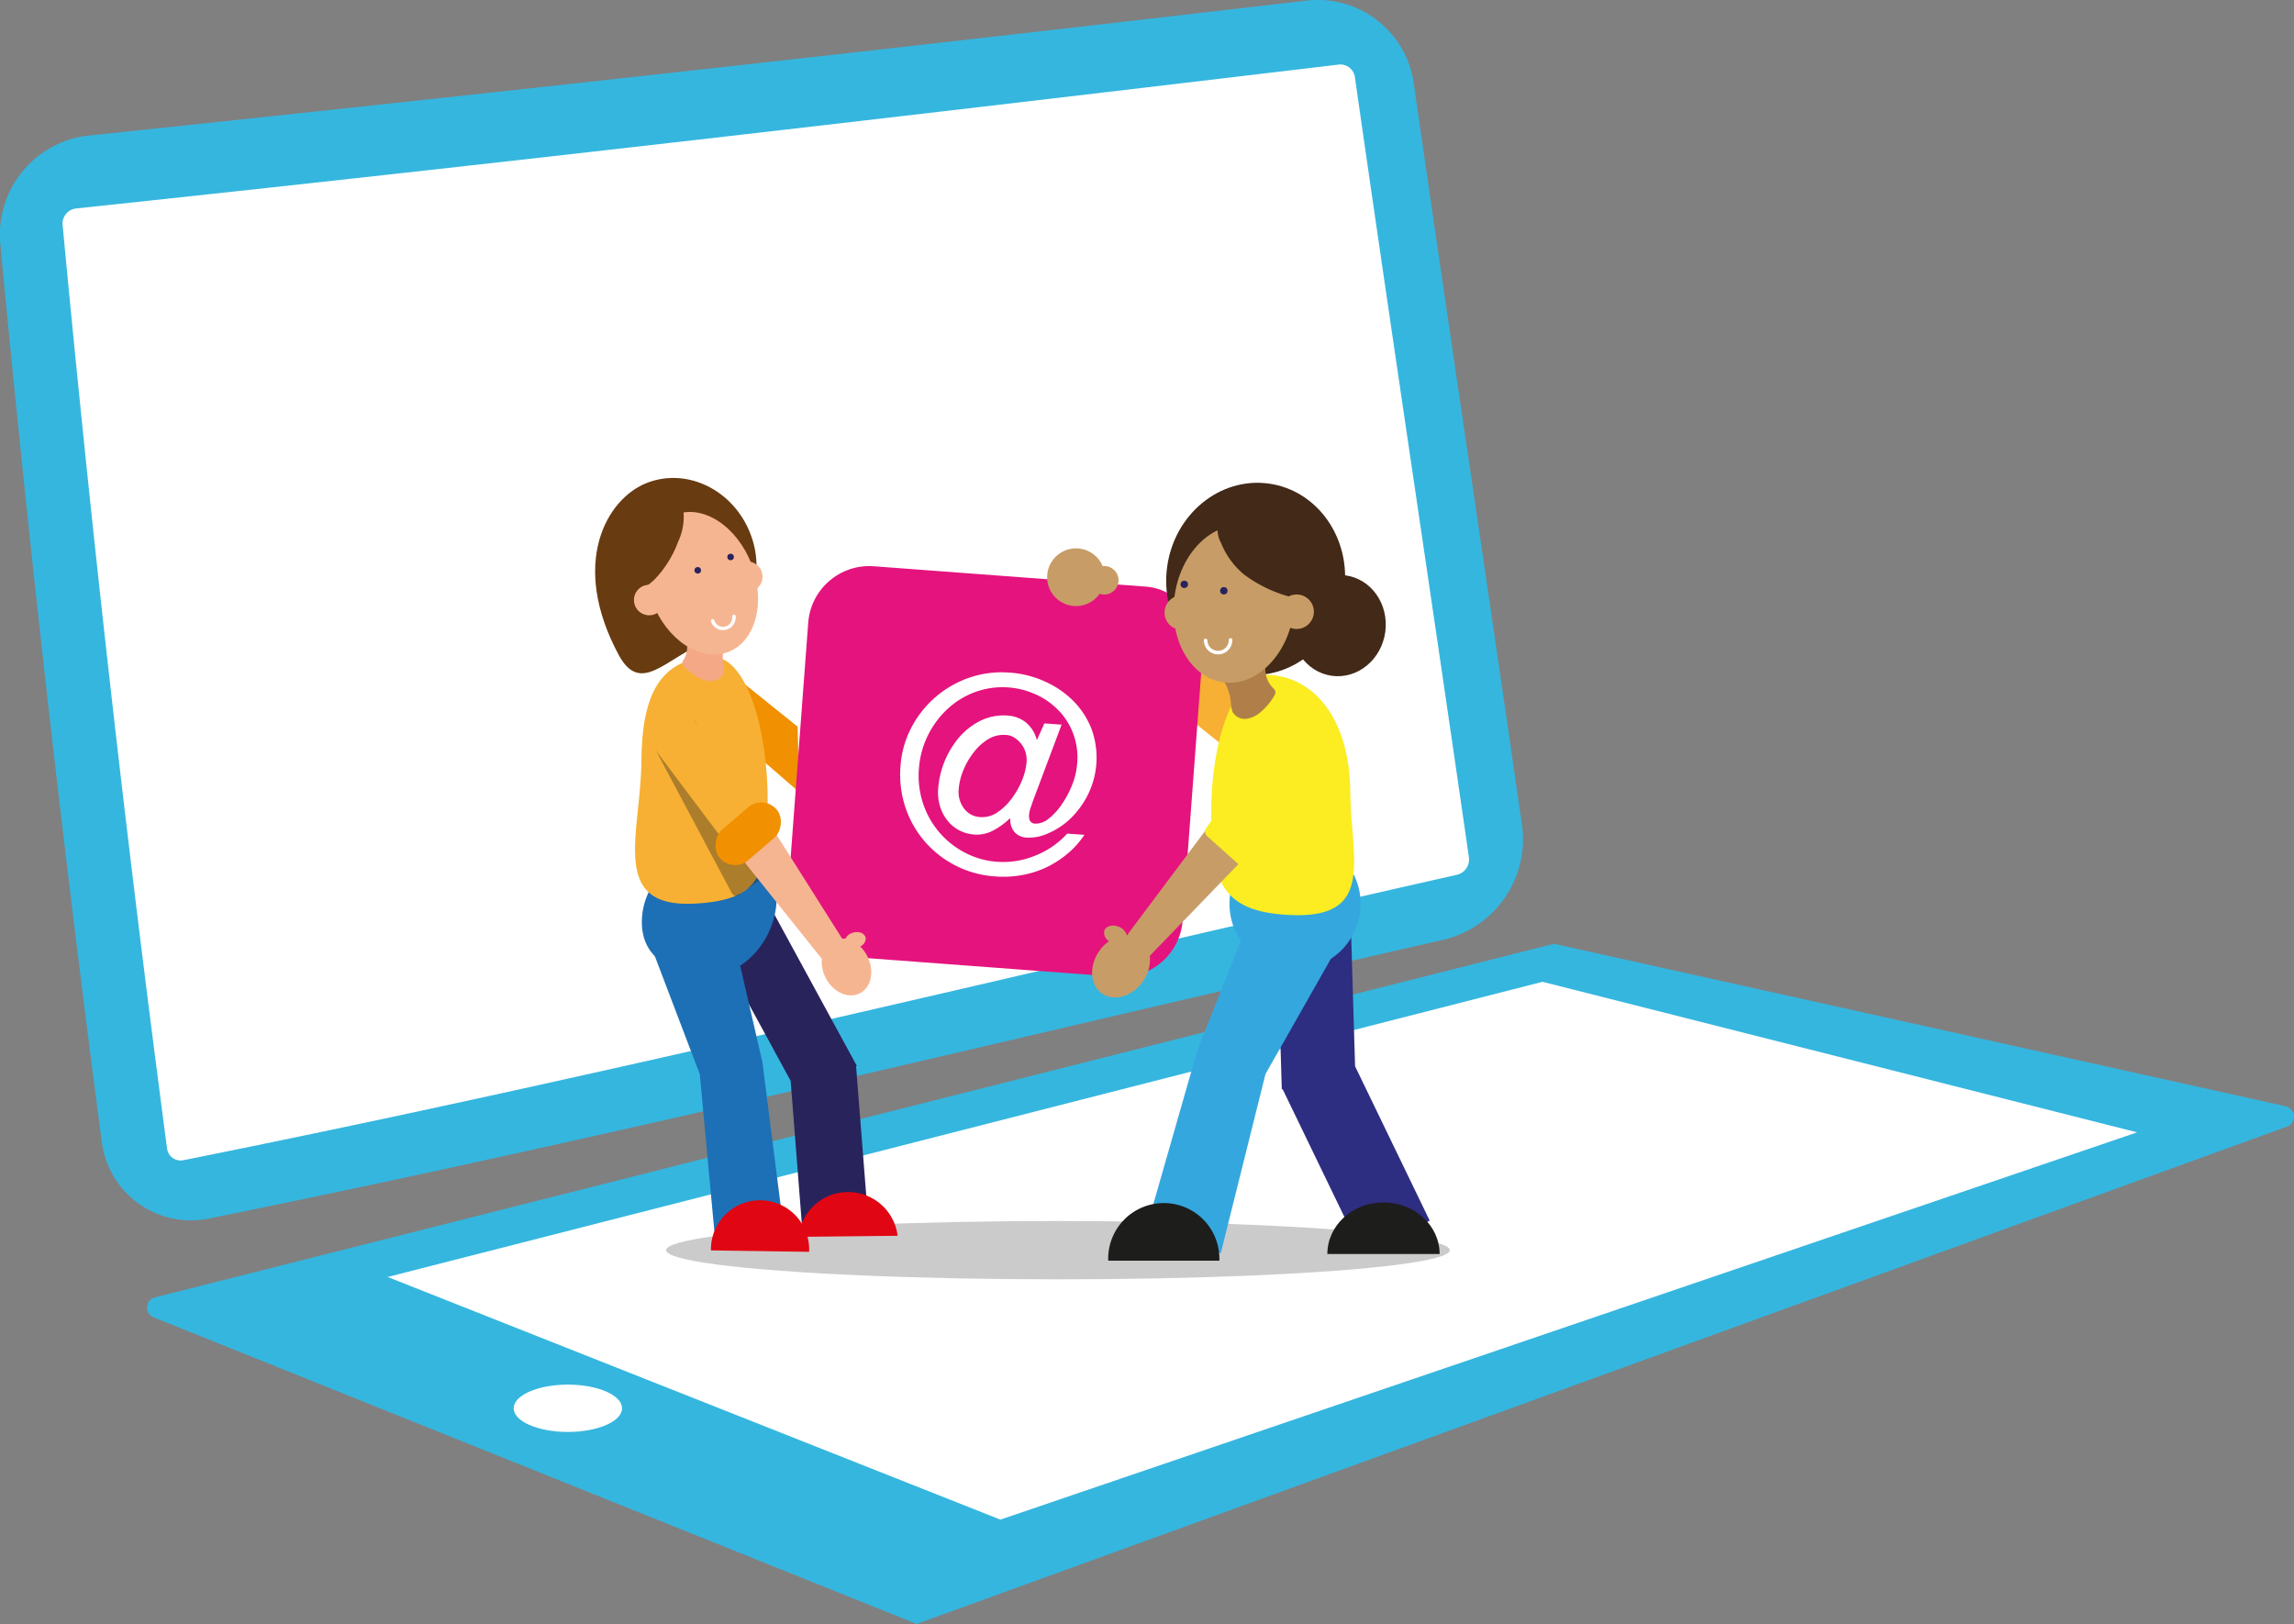 <svg xmlns="http://www.w3.org/2000/svg" viewBox="0 0 321.8 227.87"><rect x="0" y="0" width="321.8" height="227.87" fill="#808080" stroke="none"/><defs><style>.cls-1{fill:#35b6df;}.cls-2{fill:#fff;}.cls-13,.cls-18,.cls-3{fill:#1d1d1b;}.cls-3{opacity:0.23;}.cls-4{fill:#f7b033;}.cls-5{fill:#f19000;}.cls-6{fill:#29235c;}.cls-7{fill:#1d70b6;}.cls-8{fill:#e10613;}.cls-9{fill:#e5137d;}.cls-10{fill:#683b11;}.cls-11{fill:#f4a885;}.cls-12{fill:#f6b591;}.cls-13{opacity:0.34;}.cls-14{fill:#c89c66;}.cls-15{fill:#422918;}.cls-16{fill:#2d2e81;}.cls-17{fill:#35a7df;}.cls-19{fill:#fbed21;}.cls-20{fill:#b07f49;}</style></defs><title>web-apps</title><g id="Layer_2" data-name="Layer 2"><g id="illustrations"><path class="cls-1" d="M203.92,133.24c-57.8,13.15-115.34,27.42-173.45,39.17a12.6,12.6,0,0,1-15-10.93Q7.22,98.8,1.27,35.84a14,14,0,0,1,12-15.33q85.77-9,171.41-19A13.61,13.61,0,0,1,199.5,12.94c5,34.85,10.25,69.66,15.25,104.51A14.5,14.5,0,0,1,203.92,133.24Z" transform="translate(-1.21 -1.45)"/><path class="cls-2" d="M205.65,124.16C146.09,137.6,86.8,152.22,26.93,164.22a1.92,1.92,0,0,1-2.29-1.69Q16.1,97.94,10,33.08a2.14,2.14,0,0,1,1.84-2.38C71,24.43,130,17.54,189,10.51a2.06,2.06,0,0,1,2.27,1.74c5.22,36.52,10.74,73,16,109.49A2.21,2.21,0,0,1,205.65,124.16Z" transform="translate(-1.21 -1.45)"/><path class="cls-1" d="M129.8,229.28l-107-43a1.49,1.49,0,0,1,0-2.78l196.13-49.58a1.18,1.18,0,0,1,.56,0l102.35,22.73a1.5,1.5,0,0,1,.31,2.81L129.8,229.28C129.53,229.37,129,229.25,129.8,229.28Z" transform="translate(-1.21 -1.45)"/><path class="cls-2" d="M55.59,180.6h0l162-41.41L301,160.31h0L141.54,214.64Z" transform="translate(-1.21 -1.45)"/><ellipse class="cls-3" cx="148.41" cy="175.39" rx="54.97" ry="4.09"/><rect class="cls-4" x="165.97" y="87.96" width="7.99" height="21.45" rx="4" transform="translate(352.07 26.35) rotate(128.72)"/><path class="cls-5" d="M113.1,103.39l-8.91-7.15a2.09,2.09,0,0,0-1.67.18l-1.77,4.48a.61.61,0,0,0,.06.86l12.53,10.83" transform="translate(-1.21 -1.45)"/><polygon class="cls-6" points="99.87 131.36 107.92 126.98 120.19 149.52 120.08 149.58 120.09 149.58 121.86 172.09 112.57 172.82 110.91 151.63 99.87 131.36"/><path class="cls-7" d="M91.28,130.05c-.41,5.32,3.41,7.79,8.73,8.19s9.71-4.71,10.11-10-3.16-6.66-8.48-7.06A9.65,9.65,0,0,0,91.28,130.05Z" transform="translate(-1.21 -1.45)"/><polygon class="cls-7" points="100.28 173.49 109.85 171.79 106.95 149.01 101.96 127.36 90.67 131.02 98.17 150.72 100.28 173.49"/><path class="cls-8" d="M114.71,177.07a6.89,6.89,0,1,0-13.77-.2" transform="translate(-1.21 -1.45)"/><path class="cls-8" d="M127.13,174.82a7,7,0,0,0-13.91.15" transform="translate(-1.21 -1.45)"/><rect class="cls-9" x="113.1" y="82.25" width="55.5" height="54.89" rx="8.59" transform="translate(7.37 -11.66) rotate(4.28)"/><ellipse class="cls-2" cx="117.17" cy="67.33" rx="4.2" ry="3.92" transform="translate(46.08 181.55) rotate(-88.74)"/><path class="cls-4" d="M91.18,108.32c-.06,10-4.64,20.6,7.57,19.9,9.42-.55,10.08-4.2,10.15-14.17S106,93.19,100.78,93.56C94.1,94.05,91.25,98.35,91.18,108.32Z" transform="translate(-1.21 -1.45)"/><path class="cls-10" d="M88,93.33c3.13,5.79,6.66.32,12.37-1.84s8.47-8.91,6.14-15.07S97.69,67,92,69.18,81.08,80.47,88,93.33Z" transform="translate(-1.21 -1.45)"/><path class="cls-11" d="M97.05,90.4A3.38,3.38,0,0,1,97.12,94a.82.82,0,0,0-.21.53.78.78,0,0,0,.23.39,7.51,7.51,0,0,0,2.07,1.6,3.47,3.47,0,0,0,2,.48,1.72,1.72,0,0,0,1.5-1.19,3.29,3.29,0,0,0-.06-1.21,6.17,6.17,0,0,1,.82-4" transform="translate(-1.21 -1.45)"/><ellipse class="cls-12" cx="99.68" cy="83.28" rx="7.45" ry="10.32" transform="translate(-24.32 39.48) rotate(-20.85)"/><circle class="cls-6" cx="97.88" cy="80.01" r="0.46"/><circle class="cls-6" cx="102.49" cy="78.14" r="0.46"/><circle class="cls-12" cx="104.83" cy="80.91" r="2.14"/><path class="cls-2" d="M103.92,88a1.28,1.28,0,0,1-2.5.48c-.07-.31-.55-.18-.48.14a1.78,1.78,0,0,0,3.46-.76c-.06-.31-.54-.18-.48.14Z" transform="translate(-1.21 -1.45)"/><path class="cls-10" d="M96.63,71.15a8.22,8.22,0,0,1-.31,6.34A15.22,15.22,0,0,1,93,82.78a10.12,10.12,0,0,1-6.49,2.75A25.4,25.4,0,0,1,89,73.28" transform="translate(-1.21 -1.45)"/><circle class="cls-12" cx="91.07" cy="84.18" r="2.14"/><path class="cls-13" d="M93.34,105.75,98,102.46c.26-.19.64,0,.84.35l10.64,20a.82.82,0,0,1-.12,1l-4.65,3.28c-.26.19-.64,0-.84-.34l-10.64-20A.82.82,0,0,1,93.34,105.75Z" transform="translate(-1.21 -1.45)"/><path class="cls-4" d="M92.67,105.05l4.09-4a.5.5,0,0,1,.77.06l10.27,13.6a.69.69,0,0,1-.08.88l-4.08,4a.5.5,0,0,1-.77,0L92.6,105.93A.7.7,0,0,1,92.67,105.05Z" transform="translate(-1.21 -1.45)"/><path class="cls-12" d="M122.17,134.54c-.09-.11-.19-.21-.29-.31a1.25,1.25,0,0,0,.77-1.16c-.08-.59-.79-1-1.6-.81a1.67,1.67,0,0,0-1.25.88,2.28,2.28,0,0,0-.45,0l-9.59-15.18a.39.39,0,0,0-.59-.1l-3.78,3.53a.54.54,0,0,0,0,.69l11.11,13.89a5,5,0,0,0,1.22,3.68c1.47,1.69,3.66,1.93,4.9.53S123.64,136.24,122.17,134.54Z" transform="translate(-1.21 -1.45)"/><rect class="cls-5" x="103.35" y="113.19" width="5.64" height="10.48" rx="2.82" transform="translate(84.32 274.68) rotate(-130.67)"/><circle class="cls-14" cx="154.91" cy="81.41" r="2"/><ellipse class="cls-15" cx="189" cy="89.21" rx="7.11" ry="6.59" transform="translate(73.7 262.87) rotate(-82.18)"/><polygon class="cls-16" points="189.31 123.47 178.94 123.78 179.81 152.82 179.95 152.82 179.94 152.83 191.06 175.84 200.56 171.25 190.09 149.59 189.31 123.47"/><circle class="cls-17" cx="181.67" cy="126.8" r="9.2"/><polygon class="cls-17" points="171.25 175.81 160.83 172.27 167.99 147.27 177.28 123.9 189.29 129.93 177.52 150.68 171.25 175.81"/><path class="cls-18" d="M156.67,178.31a7.8,7.8,0,1,1,15.59,0" transform="translate(-1.21 -1.45)"/><path class="cls-18" d="M187.41,177.38c0-4,3.52-7.24,7.87-7.24s7.88,3.24,7.88,7.24" transform="translate(-1.21 -1.45)"/><path class="cls-19" d="M190.62,112.49c.07,9.43,3.7,18-8.67,17.32-9.54-.51-10.76-4.86-10.83-14.3s2.94-19.73,8.23-19.38C186.11,96.58,190.56,103.05,190.62,112.49Z" transform="translate(-1.21 -1.45)"/><ellipse class="cls-15" cx="177.35" cy="82.66" rx="13.5" ry="12.53" transform="translate(70.12 245.67) rotate(-82.18)"/><path class="cls-14" d="M175.85,121l-3.91-4.35a.43.43,0,0,0-.65,0l-11.63,15.53a1.08,1.08,0,0,0-.26.45h-.12a1.91,1.91,0,0,0-1.26-1.21c-.87-.3-1.73,0-1.91.65a1.39,1.39,0,0,0,.68,1.43c-.13.1-.27.18-.4.29-1.93,1.65-2.56,4.43-1.4,6.2s3.65,1.87,5.58.22a5.48,5.48,0,0,0,1.94-4.67l13.35-13.82A.59.59,0,0,0,175.85,121Z" transform="translate(-1.21 -1.45)"/><path class="cls-20" d="M178.94,94a3.81,3.81,0,0,0,.82,3.94,1,1,0,0,1,.36.54A.81.81,0,0,1,180,99a8.82,8.82,0,0,1-1.88,2.29,4,4,0,0,1-2,1,2,2,0,0,1-2-.94,3.8,3.8,0,0,1-.24-1.35,7.06,7.06,0,0,0-1.91-4.2" transform="translate(-1.21 -1.45)"/><ellipse class="cls-14" cx="174.32" cy="86.19" rx="11.07" ry="8.43" transform="translate(63.62 245.46) rotate(-82.04)"/><circle class="cls-6" cx="171.68" cy="82.88" r="0.52"/><circle class="cls-6" cx="166.13" cy="81.98" r="0.52"/><circle class="cls-14" cx="165.78" cy="85.94" r="2.42"/><path class="cls-2" d="M170.08,91.29a2,2,0,0,0,4-.07c0-.32-.51-.32-.5,0a1.49,1.49,0,0,1-3,.07c0-.32-.51-.32-.5,0Z" transform="translate(-1.21 -1.45)"/><circle class="cls-14" cx="150.94" cy="80.98" r="4.05"/><path class="cls-19" d="M188.41,104.15l-4.79-4.3a.61.61,0,0,0-.92.15l-12.29,17.64a.83.83,0,0,0,.08,1.06l4.79,4.3a.62.62,0,0,0,.92-.16l12.28-17.64A.81.81,0,0,0,188.41,104.15Z" transform="translate(-1.21 -1.45)"/><path class="cls-15" d="M173.32,73.09a3.53,3.53,0,0,0-.83,4.51,11.1,11.1,0,0,0,3.26,4.47,19.11,19.11,0,0,0,7.91,3.44,10.84,10.84,0,0,0-.75-9.13" transform="translate(-1.21 -1.45)"/><circle class="cls-14" cx="181.89" cy="85.82" r="2.42"/><ellipse class="cls-2" cx="79.66" cy="197.57" rx="7.6" ry="3.32"/><path class="cls-2" d="M145.77,114.82a3.54,3.54,0,0,0-.2.93c-.06.79.22,1.21.83,1.25a2.82,2.82,0,0,0,1.88-.67,8.47,8.47,0,0,0,1.85-2,13.19,13.19,0,0,0,1.47-2.74,10.14,10.14,0,0,0,.72-3.07,9.46,9.46,0,0,0-.57-4.16,9.3,9.3,0,0,0-2.09-3.29,10.26,10.26,0,0,0-3.18-2.21,11.27,11.27,0,0,0-8.49-.32,11.57,11.57,0,0,0-3.88,2.39,12.75,12.75,0,0,0-2.76,3.74,12.62,12.62,0,0,0-1.24,4.68,12.28,12.28,0,0,0,.6,4.86,12,12,0,0,0,5.88,6.87,11.29,11.29,0,0,0,4.49,1.27,11.87,11.87,0,0,0,5.4-.88,12.11,12.11,0,0,0,4.44-3.07l2.41.17a12.48,12.48,0,0,1-2.42,2.69,14,14,0,0,1-3,1.91,13.66,13.66,0,0,1-3.41,1.06,14.7,14.7,0,0,1-3.63.18,14.29,14.29,0,0,1-9.92-4.89,14.25,14.25,0,0,1-2.72-4.77,14.57,14.57,0,0,1-.7-5.78,13.65,13.65,0,0,1,1.53-5.45,14.47,14.47,0,0,1,8.13-7,13.94,13.94,0,0,1,5.58-.71,14.2,14.2,0,0,1,5,1.24,13.32,13.32,0,0,1,4,2.73,11.55,11.55,0,0,1,2.55,3.92,11.72,11.72,0,0,1-.54,9.32,12.5,12.5,0,0,1-2.49,3.35,10.57,10.57,0,0,1-3.07,2,6.41,6.41,0,0,1-3,.59,2.43,2.43,0,0,1-1.65-.73,2.62,2.62,0,0,1-.63-1.93h-.11a9.93,9.93,0,0,1-2.24,1.63,4.83,4.83,0,0,1-2.7.6,5.36,5.36,0,0,1-2.21-.64,5.3,5.3,0,0,1-1.63-1.41,5.91,5.91,0,0,1-1-2,6.59,6.59,0,0,1-.23-2.4,12.56,12.56,0,0,1,3-7.26,9.63,9.63,0,0,1,3-2.29,7.39,7.39,0,0,1,3.77-.69,4.59,4.59,0,0,1,2.44.89,4.68,4.68,0,0,1,1.63,2.56l1.05-2.35,2.42.17-4,10.66Q145.94,114.31,145.77,114.82Zm-5.89-9.7A7.4,7.4,0,0,0,137.8,107a10.34,10.34,0,0,0-1.45,2.5,8.58,8.58,0,0,0-.65,2.63,3.87,3.87,0,0,0,.73,2.73,3,3,0,0,0,2.3,1.22,3.74,3.74,0,0,0,2.39-.66,8,8,0,0,0,2-1.93,11.45,11.45,0,0,0,1.46-2.57,8.46,8.46,0,0,0,.64-2.58,3.69,3.69,0,0,0-.76-2.54,3.8,3.8,0,0,0-.94-.85,2.39,2.39,0,0,0-1.15-.39A4.19,4.19,0,0,0,139.88,105.12Z" transform="translate(-1.21 -1.45)"/></g></g></svg>
